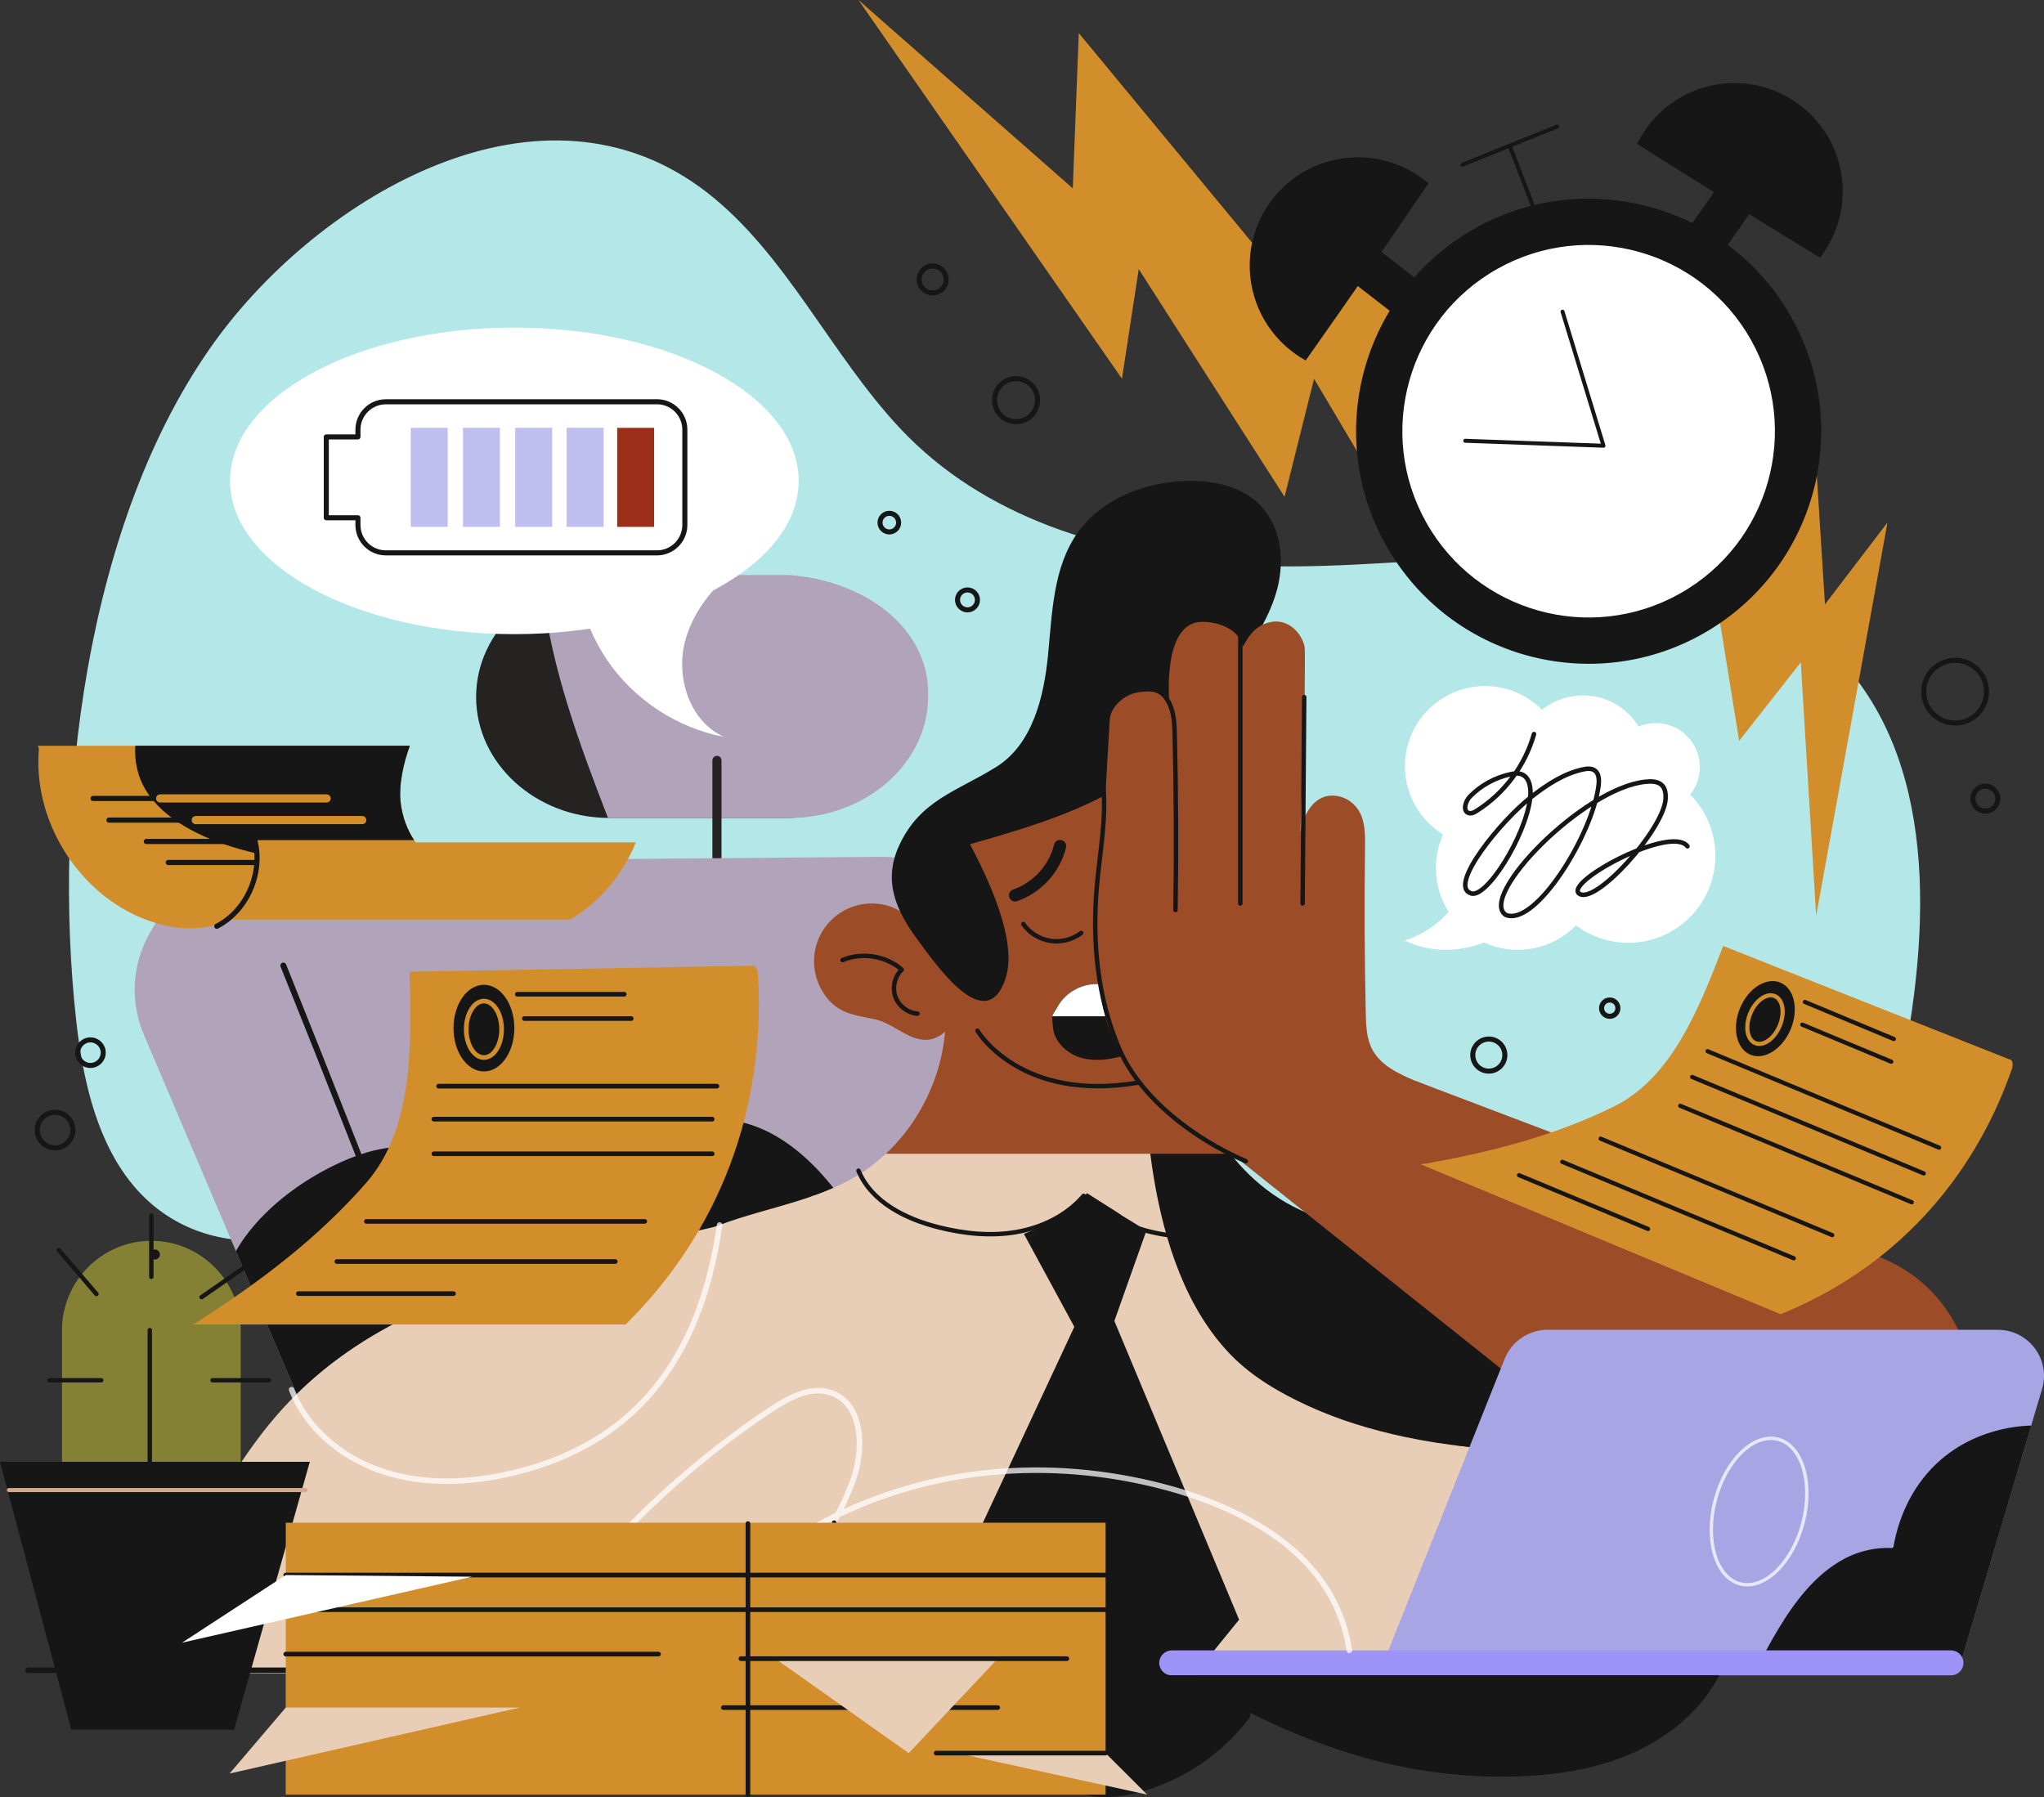 <?xml version="1.0" encoding="UTF-8"?>
<svg id="OBJECTS" xmlns="http://www.w3.org/2000/svg" viewBox="0 0 465.51 409.31">
  <rect x="0" y="0" width="465.51" height="409.31" fill="#333333" stroke="none"/>
  <defs>
    <style>
      .cls-1 {
        stroke-width: 1.01px;
      }

      .cls-1, .cls-2, .cls-3, .cls-4, .cls-5, .cls-6, .cls-7, .cls-8, .cls-9, .cls-10, .cls-11, .cls-12, .cls-13, .cls-14, .cls-15, .cls-16, .cls-17, .cls-18, .cls-19 {
        fill: none;
        stroke-linecap: round;
        stroke-linejoin: round;
      }

      .cls-1, .cls-5, .cls-7, .cls-8, .cls-11, .cls-12, .cls-13, .cls-14, .cls-15, .cls-16, .cls-17, .cls-19 {
        stroke: #161616;
      }

      .cls-2 {
        stroke-width: 1.86px;
      }

      .cls-2, .cls-3, .cls-18 {
        stroke: #d38e2c;
      }

      .cls-3 {
        stroke-width: .95px;
      }

      .cls-20 {
        fill: #a8a5e4;
      }

      .cls-21 {
        fill: #d38e2c;
      }

      .cls-4, .cls-9 {
        opacity: .73;
        stroke: #fff;
      }

      .cls-4, .cls-12 {
        stroke-width: 1.26px;
      }

      .cls-5 {
        stroke-width: 1.18px;
      }

      .cls-22 {
        fill: #b4e8e8;
      }

      .cls-6 {
        stroke: #d4a88a;
        stroke-width: .93px;
      }

      .cls-23 {
        fill: #aec3c9;
      }

      .cls-24 {
        fill: #fff;
      }

      .cls-7 {
        stroke-width: .9px;
      }

      .cls-8 {
        stroke-width: 1.15px;
      }

      .cls-25 {
        fill: #848134;
      }

      .cls-9 {
        stroke-width: .77px;
      }

      .cls-10 {
        stroke: #252222;
        stroke-width: 2.07px;
      }

      .cls-11 {
        stroke-width: 2.8px;
      }

      .cls-26 {
        fill: #252222;
      }

      .cls-27 {
        fill: #9d4c28;
      }

      .cls-13 {
        stroke-width: 1.35px;
      }

      .cls-28 {
        fill: #9d2f1a;
      }

      .cls-29 {
        fill: #bebeef;
      }

      .cls-30 {
        fill: #9e93f6;
      }

      .cls-14 {
        stroke-width: 1.03px;
      }

      .cls-31 {
        fill: #e9ceb7;
      }

      .cls-15 {
        stroke-width: 1px;
      }

      .cls-16 {
        stroke-width: 1.37px;
      }

      .cls-32 {
        fill: #b1a3b9;
      }

      .cls-17 {
        stroke-width: .96px;
      }

      .cls-33 {
        fill: #161616;
      }

      .cls-18 {
        stroke-width: 1.06px;
      }

      .cls-19 {
        stroke-width: 1.06px;
      }
    </style>
  </defs>
  <path class="cls-22" d="M386.53,380.41c8.29-12.68,19.71-51.16,21.71-56.58,18.79-50.73,58.89-155.12-8.53-187.62-37.18-17.91-81.62-4.34-120.86-7.8-27.01-2.38-54.66-10.32-73.94-30.93-15.72-16.8-25.84-39.53-43.71-53.5-37.76-29.52-88.36.74-112.25,33.77-29.71,41.09-37.02,105.95-31.59,154.75,1.83,16.41,6.25,34.27,19.77,43.74,19.25,13.49,45.8,3.22,65.77-9.16,8.07-5,16.48-10.5,25.97-10.8,9.49-.3,19.91,7.19,18.75,16.61-.94,7.66-8.47,12.48-15.23,16.21-14.69,8.11-29.38,16.21-44.08,24.32-13.18,7.27-26.8,14.92-35.65,27.11-10.48,14.43-16.89,35.54,1.83,39.87,7.35,1.7,17.18,0,24.71,0h307.32Z"/>
  <g>
    <path class="cls-26" d="M179.04,186.29h-40.32c-16.66,0-30.29-12.39-30.29-27.54h0c0-15.15,13.63-27.54,30.29-27.54h40.32c16.66,0,30.29,12.39,30.29,27.54h0c0,15.15-13.63,27.54-30.29,27.54Z"/>
    <path class="cls-32" d="M179.78,130.96h-40.12c-5.86,0-11.35,1.42-16.07,3.88,2.04,17.49,8.4,34.73,14.87,51.43.4.01.8.03,1.2.03h40.12c17.38,0,31.6-12.45,31.6-27.67h0c.46-14.64-13-26.13-31.6-27.67Z"/>
    <line class="cls-10" x1="163.28" y1="173.18" x2="163.28" y2="214.27"/>
    <path class="cls-32" d="M301.43,379.49H93.9l-16.05-37.76-24.13-56.79-20.9-49.17c-8.05-18.95,7.51-39.28,30.23-39.47l137.19-1.15c13.68-.1,25.99,7.4,30.84,18.81l5.84,13.73v.02l.83,1.96,1.74,4.09,15.06,35.45.62,1.45,3.8,8.94,3.65,8.58,4.41,10.4,34.39,80.91Z"/>
    <path class="cls-13" d="M64.53,219.91c20.79,51.57,40.47,103.89,61.24,155.32"/>
    <path class="cls-33" d="M67.94,358.7v.04c-.03.05-.03.04,0-.04Z"/>
    <path class="cls-33" d="M195.31,278.5c-26.35,7.02-53.99,16.22-77.88,29.37-13.82,7.61-27.42,16.48-36.68,29.25-.23.32-1.5,2.41-2.9,4.62l-24.13-56.79c6.94-12.17,22.23-20.83,31.81-23,13.81-3.13,28.94,2.06,38.72,12.31,4.46-9.05,15.81-13.15,25.32-16.55,4.58-1.64,9.38-2.95,14.25-2.8,13.69.41,24.37,11.91,31.5,23.6Z"/>
  </g>
  <g>
    <polygon class="cls-23" points="350.3 369.21 424.81 350.05 377.8 299.97 313.58 290.82 350.3 369.21"/>
    <path class="cls-31" d="M121.62,381.06l234.16-.62c-.52-19.88-1.8-36.1-8.44-54.85-6.65-18.75-19.35-36.14-37.44-44.39-5.07-2.31-10.46-3.87-15.41-6.42-16.4-8.45-27.19-28.91-23.7-47.03h-55.63c1.61,15.96-6.87,32.49-20.77,40.49-10.81,6.22-23.84,7.35-35.1,12.69-17.16,8.14-28.54,25.45-33.95,43.66-1.71,5.76-2.9,11.63-3.73,17.57h0s0,0,0,.01c-.2,1.46-.38,2.93-.55,4.4-.04.32-.07.64-.1.95-.14,1.29-.26,2.58-.37,3.87-.02.2-.04.41-.05.61-.12,1.52-.23,3.04-.32,4.56-.01.17-.02.33-.03.5-.08,1.34-.14,2.67-.2,4.01-.01.33-.03.66-.04.99-.06,1.38-.1,2.75-.14,4.13,0,.1,0,.21,0,.31-.04,1.51-.07,3.03-.1,4.54,0,.33-.01.67-.02,1-.02,1.2-.04,2.4-.05,3.61,0,.39,0,.78-.01,1.17-.01,1.41-.03,2.83-.04,4.24h0s1.24,0,1.24,0h.8Z"/>
    <path class="cls-33" d="M368.61,328.91c9.9-1.36,19.89-3.72,29.11-7.72l-19.92-21.22-64.21-9.15,17.97,38.38c12.29,1.51,24.84,1.39,37.05-.29Z"/>
    <path class="cls-33" d="M262.22,227.75c-1.93,13.25-1.66,27.18.54,40.41,2.41,14.51,7.28,29.94,17.73,40.6,4.86,4.95,11.16,8.57,17.54,11.49,6.9,3.16,14.31,5.4,21.77,6.99,9.52,2.03,19.31,3.01,29.09,3.01-.48-1.54-.99-3.09-1.55-4.66-6.65-18.75-19.35-36.14-37.44-44.39-5.07-2.31-10.46-3.87-15.41-6.42-16.4-8.45-27.19-28.91-23.7-47.03h-8.57Z"/>
    <path class="cls-27" d="M201.73,262.78h78.5c-7.76-9.9-11.76-22.98-9.44-35.03h-55.63c1.3,12.91-4,26.19-13.43,35.03Z"/>
    <g>
      <path class="cls-27" d="M276.71,221.16c-7.98,17.89-28.97,25.91-46.85,17.93-4.71-2.11-8.75-5.12-11.98-8.74-4.9-5.49-7.97-12.38-8.81-19.64-.05-.53-.11-1.07-.14-1.59-.41-5.61.54-11.39,3-16.87,7.98-17.9,28.97-25.93,46.85-17.93,7.71,3.44,13.6,9.31,17.16,16.31,4.67,9.21,5.31,20.37.77,30.55Z"/>
      <path class="cls-27" d="M214.4,217.51c-3.15-5.28-7.87-10-12.26-11.24-7.01-1.98-14.29,2.1-16.26,9.11-1.28,4.55.02,9.56,3.36,12.9,2.83,2.83,6.45,3.06,10.13,3.9,3.89.88,6.85,4.16,10.7,4.62,4.08.49,7.69-3.5,7.97-7.6.23-3.38-1.26-7.69-3.64-11.69Z"/>
      <path class="cls-1" d="M191.87,218.67c4.43-1.86,9.88-.99,13.5,2.16-1.61,1.55-2.2,4.08-1.45,6.18.75,2.11,2.81,3.68,5.04,3.86"/>
    </g>
    <path class="cls-31" d="M185.4,272.28c-12.91,6.71-52.13,12.62-65.81,17.26-17.48,5.92-40.83,13.32-58.42,35.01-13.15,16.22-21.24,36.13-25.46,56.58h144.69c-1.06-29.78,24.56-86.38,5-108.85Z"/>
    <path class="cls-33" d="M220.91,192.27c14.47-4.13,29.36-8.47,41.1-17.88,7.84-6.28,13.86-14.51,19.61-22.76,3.83-5.5,7.65-11.2,9.31-17.69,1.66-6.49.77-14.03-3.89-18.84-4.35-4.49-11.09-5.81-17.34-5.55-9.29.39-18.86,4.16-24.25,11.74-5.62,7.91-5.82,18.27-6.77,27.93-.95,9.66-3.57,20.32-11.8,25.46-8.86,5.53-17.42,7.53-22.17,18.03-3.66,8.1-.56,14.87,4.43,21.54,3.76,5.03,15.31,22.04,19.83,8.73,2.96-8.7-4.1-23.2-8.06-30.71Z"/>
    <path class="cls-27" d="M252.74,163.95c-.9,15.49-1.8,30.98-2.71,46.47-.8,13.7-1.02,29.1,8.39,39.09,4.32,4.59,10.16,7.38,15.86,10.08,9.59,4.54,19.19,9.08,28.78,13.61,10.2-7.7,22.15-13.92,32.35-21.62-4.27-1.81-8.68-3.54-12.95-5.35-3.85-1.63-7.99-3.52-9.94-7.22-1.3-2.48-1.41-5.39-1.47-8.18-.28-12.56-.34-25.13-.17-37.69.03-2.42.06-4.9-.77-7.17-.83-2.27-2.78-4.07-5.14-4.59-6.92-1.51-9.19,7.3-8.79,9.69-.01-8.92.94-20.93.93-29.85,0-3.57.17-13.29,0-13.99-.93-3.73-4.17-6.17-7.46-5.6-2.59.45-4.66,1.87-6.53,5.6-.82-3.36-4.66-5.6-9.33-5.6-9.33,0-7.46,18.66-7.46,18.66-1.87-1.87-2.51-3.44-7.35-2.57-2.86.52-6.07,3.17-6.25,6.25Z"/>
    <path class="cls-1" d="M262.71,156.67c1.98.74,3.37,2.61,4.04,4.61.68,2,.74,4.15.79,6.27.32,13.23.38,26.47.17,39.7"/>
    <line class="cls-1" x1="282.48" y1="205.77" x2="282.48" y2="144.71"/>
    <line class="cls-1" x1="296.66" y1="205.77" x2="297.03" y2="158.77"/>
    <path class="cls-27" d="M312.53,238.99s-25.05-2.52-28.62,25.14"/>
    <path class="cls-27" d="M322.47,246.22l105.2,39.93c22.66,8.6,29,37.65,11.98,54.91h0c-15.27,15.48-39.76,16.96-56.78,3.42l-102.68-81.95,42.28-16.3Z"/>
    <path class="cls-1" d="M222.61,234.75s9.68,16.46,36.73,11.8"/>
    <path class="cls-1" d="M233.04,210.45c1.43,2.04,3.71,3.45,6.16,3.83,2.46.38,5.06-.28,7.03-1.79"/>
    <path class="cls-11" d="M231.18,203.92c5-1.71,9-6.09,10.24-11.22"/>
    <path class="cls-33" d="M250.44,224.17c-3.75-.33-7.61,1.68-9.49,4.95-1.59,2.77-1.39,1.53-1.16,4.72.23,3.26,2.96,5.95,6.06,6.96,3.11,1.01,6.5.6,9.66-.24-2.96-5.35-4.57-10.29-5.08-16.39Z"/>
    <path class="cls-24" d="M251.72,231.46c-.64-2.3-1.06-4.69-1.27-7.29-3.75-.33-7.61,1.68-9.49,4.95-.88,1.53-1.21,1.84-1.29,2.34h12.05Z"/>
    <path class="cls-1" d="M283.72,264.47c-11.55-4.97-24-14.23-28.92-25.8-4.92-11.57-6.1-24.48-4.98-37,.67-7.5,2.13-14.99,1.47-22.49"/>
  </g>
  <path class="cls-1" d="M349.79,318.21c2.2,18.64,11.97,36.27,26.61,48.02"/>
  <path class="cls-1" d="M195.51,266.63c2.97,7.15,10.77,11.02,18.28,12.9,5.75,1.44,11.79,2.08,17.64,1.08s11.51-3.75,15.37-8.25c9.48,9.37,25.49,11.55,38.08,7.15"/>
  <path class="cls-33" d="M253.78,300.89l7.3-20.58-3.51-2.22c-1.16-.66-2.29-1.37-3.38-2.14l-6.63-4.2c-1.69,1.94-3.73,3.59-5.87,4.99-2.65,1.73-5.53,3.14-8.51,4.27l11.49,21.18-29.18,62.53,36.22,41.69,30.49-37.52-28.4-68.01Z"/>
  <path class="cls-12" d="M6.41,380.41h432.4"/>
  <g>
    <path class="cls-20" d="M446.22,379.79l18.85-63.45c2-6.72-3.05-13.47-10.08-13.47h-102.54c-4.25,0-8.09,2.56-9.72,6.48l-27.66,69.38"/>
    <path class="cls-33" d="M461.85,324.7c-7.26.41-14.4,3.02-19.91,7.82-5.84,5.08-9.38,12.17-10.71,19.74-.03.17-.24.31-.4.31-4.24-.18-8.35.92-11.97,3.11-6.73,4.07-11.38,10.96-15.21,17.65-1.14,2-2.2,4.04-3.24,6.09l45.82.37,16.38-55.11c-.25,0-.49.01-.74.03Z"/>
    <line class="cls-33" x1="342.72" y1="309.35" x2="315.06" y2="378.73"/>
    <path class="cls-30" d="M266.85,381.57h177.48c1.56,0,2.84-1.28,2.84-2.84h0c0-1.56-1.28-2.84-2.84-2.84h-177.48c-1.56,0-2.84,1.28-2.84,2.84h0c0,1.56,1.28,2.84,2.84,2.84Z"/>
    <path class="cls-9" d="M410.64,346.74c-2.34,9.11-8.72,15.38-14.26,14.01-5.53-1.37-8.12-9.86-5.78-18.97,2.34-9.11,8.72-15.38,14.26-14.01,5.53,1.37,8.12,9.86,5.78,18.97Z"/>
  </g>
  <g>
    <path class="cls-24" d="M334.42,200.41c-2.42,6.45-7.9,11.68-14.45,13.79,9.82,4.86,22.11,1.01,28.95-7.54-5.74,1.21-10.77-1.72-14.5-6.24Z"/>
    <circle class="cls-24" cx="345.65" cy="197.69" r="18.63"/>
    <circle class="cls-24" cx="338.21" cy="174.5" r="18.24"/>
    <circle class="cls-24" cx="360.51" cy="173.23" r="14.85"/>
    <circle class="cls-24" cx="370.82" cy="194.89" r="19.83" transform="translate(95.31 510.46) rotate(-76.6)"/>
    <circle class="cls-24" cx="377.09" cy="174.72" r="10.03"/>
    <path class="cls-14" d="M349.36,167.19c-2.02,7.17-6.77,13.53-13.08,17.5-.52.33-1.13.65-1.73.5-1.5-.39-.84-2.7.24-3.8,2.5-2.54,5.76-4.32,9.24-5.06.83-.18,1.71-.29,2.49.01,1.9.72,2.21,3.27,1.98,5.3-.97,8.81-10.31,23.64-13.69,21.74-4.77-1.92,6.94-16.42,14.01-21.93,3.51-2.74,7.35-5.27,11.7-6.21.91-.2,1.94-.3,2.69.25.98.72,1,2.15.86,3.36-1.3,11.08-14.38,32.33-21.14,29.52-6.37-4.21,17.65-28.93,31.88-30.33,1.33-.13,2.85-.11,3.75.87.71.77.82,1.9.78,2.95-.28,6.99-16.52,24.95-19.86,21.51-2.39-2.96,21.17-15.46,24.83-10.62"/>
  </g>
  <ellipse class="cls-24" cx="117.14" cy="109.52" rx="64.75" ry="34.91"/>
  <path class="cls-24" d="M131.86,119c-2.1,10.72.25,22.24,6.37,31.28,6.12,9.05,15.94,15.51,26.67,17.55-7.8-3.46-11.06-13.53-8.88-21.78,2.17-8.25,8.56-14.78,15.58-19.64"/>
  <g>
    <path class="cls-8" d="M149.61,91.51h-61.73c-3.52,0-6.36,2.85-6.36,6.36v1.64h-7.21v18.41h7.21v1.64c0,3.52,2.85,6.36,6.36,6.36h61.73c3.52,0,6.36-2.85,6.36-6.36v-21.7c0-3.52-2.85-6.36-6.36-6.36Z"/>
    <rect class="cls-28" x="140.56" y="97.44" width="8.41" height="22.56"/>
    <rect class="cls-29" x="129.05" y="97.44" width="8.41" height="22.56"/>
    <rect class="cls-29" x="117.34" y="97.44" width="8.41" height="22.56"/>
    <rect class="cls-29" x="105.44" y="97.44" width="8.41" height="22.56"/>
    <rect class="cls-29" x="93.55" y="97.44" width="8.41" height="22.56"/>
  </g>
  <path class="cls-4" d="M163.88,279c-4.36,30.55-19.43,50.92-49.69,57.04-9.18,1.86-18.89,1.95-27.72-1.15-8.83-3.1-16.69-9.66-20.06-18.39"/>
  <path class="cls-4" d="M117.14,380.61c15.06-23.64,35.12-44.08,58.46-59.6,4.11-2.73,9.08-5.41,13.74-3.78,7.16,2.51,7.5,12.65,4.97,19.8-4.57,12.92-20.5,37.27-31.96,36.21-1.23-5.31,8.93-16.07,13.35-19.24,21.75-15.61,48.19-21.64,74.63-18.24,18.74,2.41,52.73,11.58,56.98,40.13"/>
  <g>
    <path class="cls-25" d="M34.47,362.93h0c-11.19,0-20.35-9.16-20.35-20.35v-39.63c0-11.19,9.16-20.35,20.35-20.35h0c11.19,0,20.35,9.16,20.35,20.35v39.63c0,11.19-9.16,20.35-20.35,20.35Z"/>
    <g>
      <polygon class="cls-33" points="53.3 393.95 16.24 393.95 0 332.93 70.56 332.93 53.3 393.95"/>
      <line class="cls-6" x1="2.03" y1="339.37" x2="69.55" y2="339.37"/>
    </g>
    <line class="cls-15" x1="13.4" y1="284.73" x2="21.97" y2="294.73"/>
    <line class="cls-15" x1="34.47" y1="276.87" x2="34.47" y2="290.8"/>
    <line class="cls-15" x1="58.75" y1="286.51" x2="45.9" y2="295.44"/>
    <line class="cls-15" x1="61.25" y1="314.36" x2="48.4" y2="314.36"/>
    <line class="cls-15" x1="11.26" y1="314.36" x2="23.05" y2="314.36"/>
    <line class="cls-15" x1="34.11" y1="335.07" x2="34.11" y2="302.94"/>
  </g>
  <g>
    <path class="cls-21" d="M93.29,221.31c.47,17.11.77,35.89-9.9,48.1-10.67,12.21-23.69,22.17-37.33,30.94.28,0-2.3,1.31-2.01,1.31h98.44c21.57-21.31,31.93-49.44,30.13-79.71-.06-.98-.61-2.31-1.54-1.99l-77.79,1.35Z"/>
    <line class="cls-19" x1="99.89" y1="247.38" x2="163.28" y2="247.38"/>
    <line class="cls-19" x1="98.81" y1="254.89" x2="162.2" y2="254.89"/>
    <line class="cls-19" x1="98.81" y1="262.78" x2="162.2" y2="262.78"/>
    <line class="cls-19" x1="83.44" y1="278.18" x2="146.84" y2="278.18"/>
    <line class="cls-19" x1="76.72" y1="287.32" x2="140.12" y2="287.32"/>
    <line class="cls-19" x1="67.95" y1="294.63" x2="103.28" y2="294.63"/>
    <ellipse class="cls-33" cx="110.21" cy="234.16" rx="6.93" ry="9.87"/>
    <path class="cls-18" d="M114.24,234.43c0,3.55-1.81,6.43-4.03,6.43s-4.03-2.88-4.03-6.43,1.81-6.43,4.03-6.43,4.03,2.88,4.03,6.43Z"/>
    <line class="cls-19" x1="117.8" y1="226.44" x2="142.16" y2="226.44"/>
    <line class="cls-19" x1="119.41" y1="231.98" x2="143.76" y2="231.98"/>
  </g>
  <g>
    <path class="cls-21" d="M392.44,215.45c-5.53,14.39-11.79,30.12-24.9,36.57-13.11,6.46-27.39,10.23-41.77,12.8.23.1-2.36.29-2.13.39l81.88,34.11c25.33-10.25,43.69-30.06,52.68-55.86.29-.83.29-2.13-.59-2.19l-65.17-25.83Z"/>
    <line class="cls-17" x1="388.89" y1="239.42" x2="441.62" y2="261.38"/>
    <line class="cls-17" x1="385.39" y1="245.29" x2="438.12" y2="267.25"/>
    <line class="cls-17" x1="382.66" y1="251.85" x2="435.39" y2="273.82"/>
    <line class="cls-17" x1="364.54" y1="259.34" x2="417.27" y2="281.3"/>
    <line class="cls-17" x1="355.79" y1="264.61" x2="408.52" y2="286.58"/>
    <line class="cls-17" x1="345.96" y1="267.66" x2="375.34" y2="279.9"/>
    <path class="cls-33" d="M407.82,234.4c-1.89,4.54-6,7.14-9.19,5.81-3.18-1.33-4.23-6.08-2.35-10.61,1.89-4.54,6-7.14,9.19-5.81,3.18,1.33,4.23,6.08,2.35,10.61Z"/>
    <path class="cls-3" d="M405.32,233.62c-1.23,2.96-3.73,4.73-5.58,3.95-1.85-.77-2.36-3.79-1.13-6.75s3.73-4.73,5.58-3.95c1.85.77,2.36,3.79,1.13,6.75Z"/>
    <line class="cls-17" x1="411.05" y1="228.2" x2="431.31" y2="236.64"/>
    <line class="cls-17" x1="410.46" y1="233.37" x2="430.72" y2="241.81"/>
  </g>
  <g>
    <path class="cls-21" d="M8.93,169.85c-1.79,16.5,8.61,33.56,24.09,39.53,5.9,2.28,12.71,3,18.49.41,6.72-3.01,11.08-10.6,10.3-17.92h83c-2.81,7.04-8.39,13.86-15,17.56H52.89"/>
    <path class="cls-21" d="M8.61,169.85h84.74c-1.45,3.93-2.6,8.95-2.08,13.11.51,4.16,2.3,8.21,5.3,11.13,2,1.95,4.47,3.35,6.91,4.72,2.09,1.18,4.19,2.36,6.43,3.21.43.16,1.17.06,1.03-.38l-6.95,6.95c-.46-.84-1.45-1.2-2.41-1.11-.96.09-1.84.54-2.69.99h-62.06c-7.02-4.42-12.74-10.92-17.13-17.96-4.39-7.04-7.87-13.02-11.1-20.67Z"/>
    <path class="cls-33" d="M30.81,169.85c-.22,3.46.5,6.91,2.29,9.94,2.1,3.55,5.37,6.27,8.87,8.36,3.92,2.34,8.23,3.99,12.62,5.24,1.37.39,2.75.74,4.14,1.06,0-.16.02-.32.02-.48-.1-.55-.2-1.1-.37-1.64-.04-.11-.02-.23.04-.33-.11-.27.03-.65.41-.65h35.49c-1.65-2.49-2.68-5.42-3.05-8.4-.51-4.16.63-9.18,2.08-13.11H30.81Z"/>
    <path class="cls-5" d="M57.68,190.24c2.66,7.67-1.09,17.02-8.31,20.72"/>
    <line class="cls-5" x1="37.38" y1="181.85" x2="21.2" y2="181.85"/>
    <line class="cls-5" x1="24.82" y1="186.78" x2="44.58" y2="186.78"/>
    <line class="cls-5" x1="33.33" y1="191.65" x2="52.64" y2="191.65"/>
    <line class="cls-5" x1="38.32" y1="196.44" x2="58.08" y2="196.44"/>
    <line class="cls-16" x1="81.98" y1="180.05" x2="40.78" y2="180.05"/>
    <line class="cls-2" x1="36.47" y1="181.85" x2="74.39" y2="181.85"/>
    <line class="cls-2" x1="44.58" y1="186.78" x2="82.5" y2="186.78"/>
  </g>
  <polygon class="cls-21" points="391.07 137.65 396.08 168.74 410.12 150.85 413.62 208.6 429.86 119 415.63 137.65 413.13 98.23 391.07 137.65"/>
  <path class="cls-21" d="M195.51,0l60.01,86.25,3.82-24.96,33.21,51.86,6.72-26.89,20.69,34.91s-13.96-32.47,3.66-50.18l-22.19-25.25-9.74,17.44L245.69,7.54l-1.37,35.36L195.51,0Z"/>
  <g>
    <rect class="cls-33" x="312.2" y="47.51" width="9.46" height="35.26" transform="translate(71.43 275.89) rotate(-52.26)"/>
    <path class="cls-33" d="M297.37,82.09c9.43-13.37,18.75-26.8,27.96-40.32-4.92-4.22-11.48-6.51-18.44-5.83-13.56,1.32-23.48,13.38-22.16,26.94.82,8.41,5.77,15.42,12.65,19.22Z"/>
    <rect class="cls-33" x="386.01" y="33.83" width="9.46" height="35.26" transform="translate(99.71 -214.3) rotate(34.9)"/>
    <path class="cls-33" d="M372.84,32.77c13.82,8.75,27.7,17.4,41.66,25.92,3.97-5.12,5.93-11.79,4.91-18.71-1.99-13.48-14.53-22.79-28-20.8-8.36,1.23-15.12,6.53-18.57,13.59Z"/>
    <circle class="cls-33" cx="361.81" cy="98.23" r="52.96" transform="translate(3.57 208.77) rotate(-32.34)"/>
    <circle class="cls-24" cx="361.81" cy="98.23" r="42.42" transform="translate(-1.76 189.74) rotate(-29.32)"/>
    <polyline class="cls-7" points="355.86 70.98 365.19 101.52 333.7 100.39"/>
    <line class="cls-7" x1="349.48" y1="47.85" x2="343.99" y2="33.66"/>
    <line class="cls-7" x1="333.03" y1="37.53" x2="354.63" y2="28.82"/>
  </g>
  <circle class="cls-8" cx="231.4" cy="91.14" r="4.9"/>
  <path class="cls-8" d="M215.48,63.65c0,1.7-1.38,3.07-3.07,3.07s-3.07-1.38-3.07-3.07,1.38-3.07,3.07-3.07,3.07,1.38,3.07,3.07Z"/>
  <circle class="cls-8" cx="445.27" cy="157.53" r="7.15"/>
  <circle class="cls-8" cx="452.16" cy="181.9" r="2.84"/>
  <path class="cls-8" d="M342.72,240.3c0,2.02-1.63,3.65-3.65,3.65s-3.65-1.63-3.65-3.65,1.63-3.65,3.65-3.65,3.65,1.63,3.65,3.65Z"/>
  <path class="cls-8" d="M368.47,229.61c0,1.03-.83,1.86-1.86,1.86s-1.86-.83-1.86-1.86.83-1.86,1.86-1.86,1.86.83,1.86,1.86Z"/>
  <path class="cls-8" d="M204.66,119.03c0,1.17-.95,2.12-2.12,2.12s-2.12-.95-2.12-2.12.95-2.12,2.12-2.12,2.12.95,2.12,2.12Z"/>
  <path class="cls-8" d="M222.61,136.63c0,1.26-1.02,2.27-2.27,2.27s-2.27-1.02-2.27-2.27,1.02-2.27,2.27-2.27,2.27,1.02,2.27,2.27Z"/>
  <circle class="cls-8" cx="12.54" cy="257.38" r="4.06"/>
  <path class="cls-8" d="M35.86,285.72c0-.32-.26-.58-.58-.58s-.58.26-.58.58.26.58.58.58.58-.26.58-.58Z"/>
  <path class="cls-33" d="M246.39,408.54c4.29,1.32,8.95.78,13.28-.4,9.85-2.69,18.74-8.73,24.88-16.89.4-.53.27-1.7-.29-1.36,18.41,9.23,37.17,14.78,57.76,14.75,9.59-.01,19.31-1.11,28.2-4.69,8.89-3.59,16.94-9.86,21.33-18.39h-140.81l-4.34,26.99Z"/>
  <g>
    <line class="cls-19" x1="189.97" y1="380.08" x2="189.97" y2="346.81"/>
    <rect class="cls-21" x="65.08" y="346.81" width="186.71" height="61.92"/>
    <line class="cls-19" x1="65.08" y1="358.73" x2="251.79" y2="358.73"/>
    <line class="cls-19" x1="65.08" y1="366.62" x2="251.79" y2="366.62"/>
    <line class="cls-19" x1="65.08" y1="376.73" x2="149.97" y2="376.73"/>
    <line class="cls-19" x1="164.74" y1="388.91" x2="227.23" y2="388.91"/>
    <polygon class="cls-31" points="65.08 388.91 52.29 403.93 118.35 388.91 65.08 388.91"/>
    <polygon class="cls-24" points="65.08 358.73 41.46 374.13 107.52 359.1 65.08 358.73"/>
    <polygon class="cls-31" points="176.58 377.77 206.96 399.28 227.23 377.77 176.58 377.77"/>
    <line class="cls-19" x1="168.74" y1="377.77" x2="242.97" y2="377.77"/>
    <polygon class="cls-31" points="251.79 399.28 218.02 399.28 261.25 408.73 251.79 399.28"/>
    <line class="cls-19" x1="213.2" y1="399.28" x2="251.79" y2="399.28"/>
    <line class="cls-19" x1="170.34" y1="347" x2="170.34" y2="408.73"/>
  </g>
  <circle class="cls-8" cx="20.6" cy="239.75" r="2.91"/>
</svg>